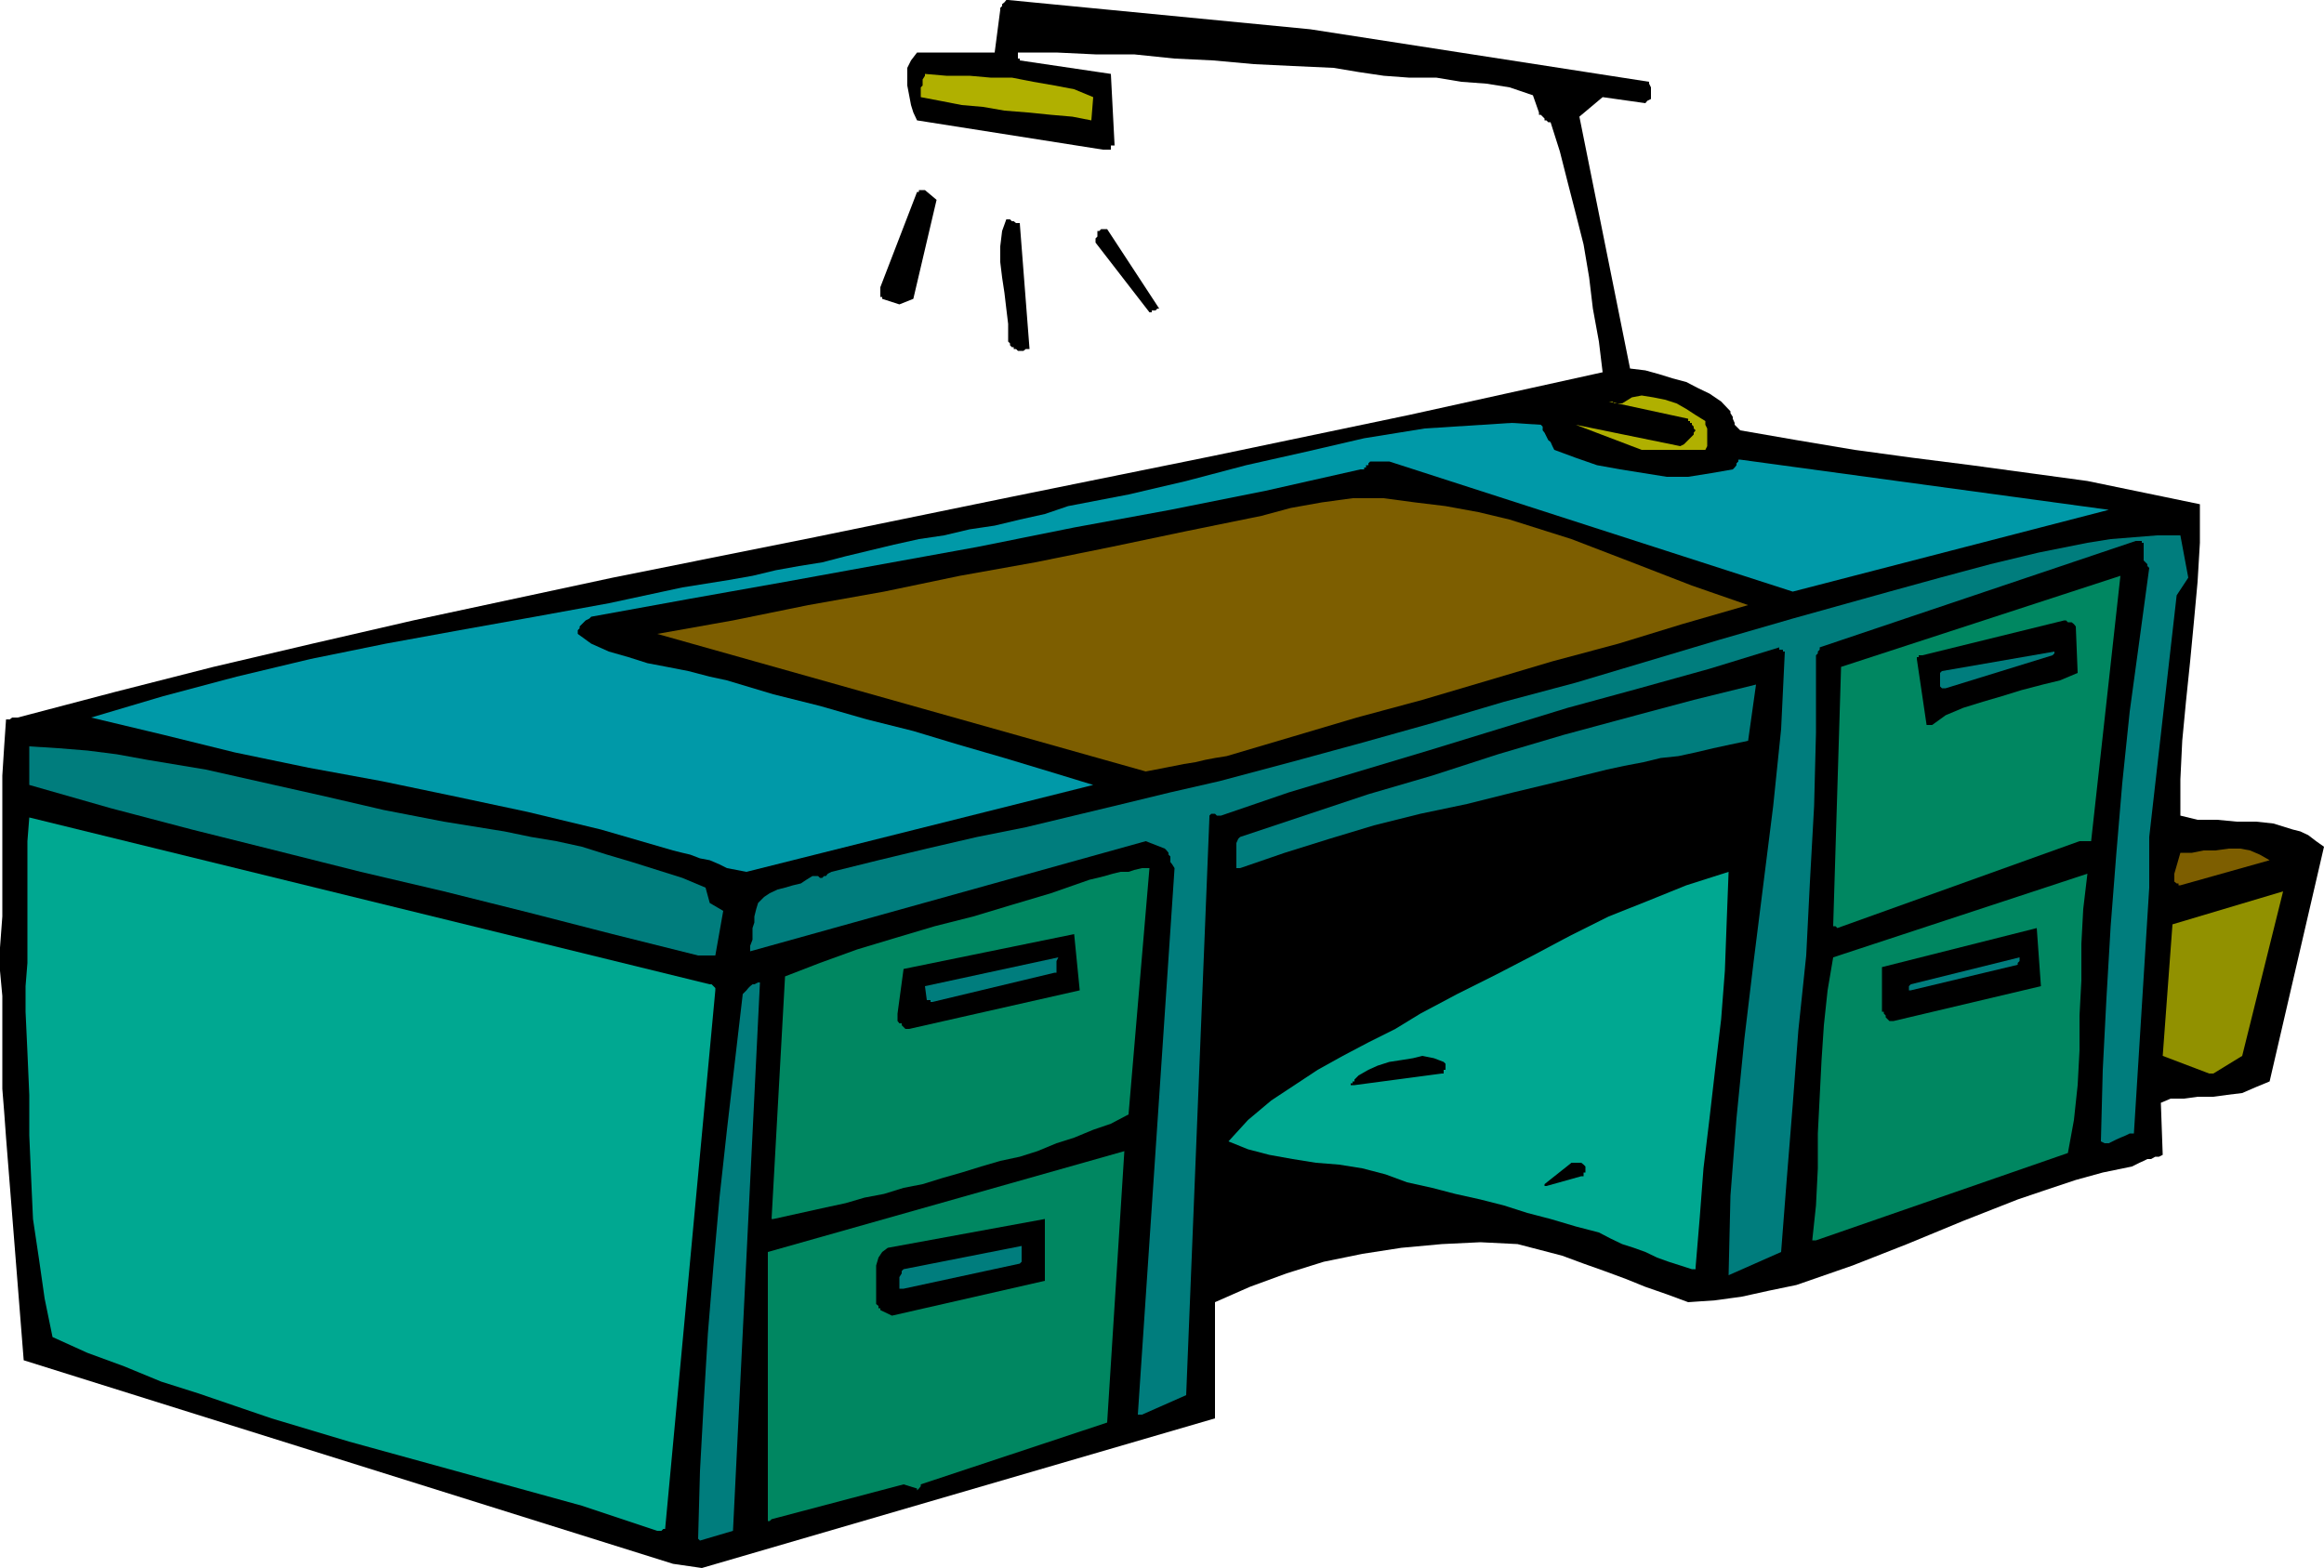 <svg height="323.904" viewBox="0 0 360 242.928" width="480" xmlns="http://www.w3.org/2000/svg"><path style="fill:#000" d="m226.358 542.409 79.488-23.184v-18l5.4-2.376 5.688-2.088 5.76-1.8 5.976-1.224 6.048-.936 6.264-.576 5.976-.288 5.76.288 3.6.936 3.312.864 3.312 1.224 3.24 1.152 3.312 1.224 3.024 1.224L375.83 500l3.312 1.224 4.176-.288 4.176-.576 4.248-.936 4.176-.864 8.712-3.024 8.424-3.312 8.712-3.6 8.424-3.312 4.464-1.512 4.536-1.512 4.176-1.152 4.536-.936.576-.288.576-.288.648-.288.576-.288h.576l.648-.36h.576l.576-.288-.288-8.064 1.512-.648h2.088l2.088-.288h2.448l2.088-.288 2.376-.288 2.16-.936 2.088-.864 8.424-36.36-1.224-.864-1.224-.936-1.224-.576-1.152-.288-3.024-.936-2.664-.288h-3.024l-3.024-.288h-3.024l-2.664-.648v-5.616l.288-5.976.576-6.048.648-6.264.576-6.048.576-6.264.36-6.048V377.6l-8.712-1.8-8.712-1.8-9-1.224-9-1.224-9.072-1.152-9-1.224-9-1.512-8.712-1.512-.288-.288-.288-.288-.288-.288V365l-.288-.648v-.288l-.36-.576v-.288l-1.44-1.512-1.8-1.224-1.8-.864-1.8-.936-2.16-.576-2.088-.648-2.088-.576-2.376-.288-7.848-39.024 3.6-3.024 6.624.936.288-.36.576-.288v-1.8l-.288-.576v-.288l-52.488-8.136-46.8-4.536h-.288l-.288.36-.36.288v.288l-.288.288v.288l-.864 6.624h-12.024l-.936 1.224-.576 1.152v2.737l.288 1.512.288 1.512.36 1.152.576 1.224 28.8 4.536h1.224v-.648h.576l-.576-11.088-14.112-2.088v-.288h-.288v-.936h5.976l6.048.288h5.976l6.264.648 5.976.288 6.336.576 5.976.288 6.336.288 3.888.648 3.888.576 3.888.288h4.248l3.888.648 3.888.288 3.6.576 3.6 1.224.936 2.664v.36h.288l.288.288.288.288v.288h.288l.288.288h.36l1.44 4.536 1.224 4.824 1.224 4.752 1.224 4.824.864 5.112.576 4.824.936 5.112.576 4.752-30.024 6.624-30.312 6.336-30.888 6.264-30.888 6.336-31.248 6.264-30.888 6.624-15.624 3.6-15.336 3.6-15.264 3.888-15.048 3.96h-.864l-.36.288h-.576l-.288 4.176-.288 4.536v21.816l-.36 4.824v3.6l.36 3.888v14.4l.288 3.6.288 3.96 2.736 34.488 100.584 31.536z" transform="translate(-117.638 -299.48)"/><path style="fill:#007d7d" d="m226.07 538.16 5.112-1.511 4.176-84.96h-.288l-.576.288h-.288l-.36.288-.288.288-.288.36-.288.288-.288.288L231.47 464l-1.224 10.512-1.152 10.512-.936 10.512-.864 10.512-.648 10.8-.576 10.512-.288 10.512.288.288z" transform="translate(-117.638 -299.48)"/><path style="fill:#00a891" d="M219.446 536.649h.648l.288-.288h.288l7.776-83.448v-.36l-.288-.288-.288-.288h-.288l-105.408-25.848-.288 3.672v18.864l-.288 3.6v3.96l.288 6.264.288 6.624v6.264l.288 6.624.288 6.336.936 6.264.864 6.048 1.224 5.976 5.4 2.448 5.688 2.088 5.76 2.376 5.688 1.8 11.376 3.888 12.024 3.6 12.024 3.312 12.024 3.312 12.024 3.312z" transform="translate(-117.638 -299.48)"/><path style="fill:#008761" d="m237.158 534.849 20.448-5.4 2.088.648v.288l.288-.288.288-.36v-.288l28.872-9.576 2.664-42.048-55.224 15.624v41.688h.288l.288-.288z" transform="translate(-117.638 -299.48)"/><path style="fill:#007d7d" d="m294.542 518.649 6.84-3.024 3.6-89.496v-.288l.288-.288h.576l.288.288h.648l10.512-3.6 10.8-3.24 10.8-3.24 10.8-3.312 10.8-3.312 11.088-3.024 10.872-3.024 10.8-3.312v.36h.576v.288h.288l-.576 12.024-1.224 11.88-1.512 12.024-1.512 12.024-1.44 12.024-1.224 12.312-.936 12.024-.288 12.312 8.136-3.6.864-11.16.936-11.664.864-11.448 1.224-11.664.576-11.448.648-11.736.288-11.304V401l.288-.288v-.288l.288-.288v-.36l48.96-16.488h.936v.288h.288v2.737l.288.288.288.288v.288l.288.288-1.512 11.16-1.512 11.088-1.152 11.088-.936 11.088-.864 11.088-.648 11.088-.576 11.16-.288 11.088.576.288h.648l.576-.288.576-.288.648-.288.864-.36.576-.288h.648L450.566 437v-7.848l4.248-37.44 1.8-2.736-1.224-6.552h-3.6l-3.6.288-3.6.288-3.6.576-7.56 1.512-7.488 1.8-7.776 2.088-7.848 2.16-7.488 2.088-7.488 2.088-11.448 3.312-11.088 3.312-11.088 3.312-11.088 2.952-11.16 3.312-10.8 3.024-11.088 3.024-11.088 2.952-7.56 1.728-7.416 1.8-7.488 1.8-7.488 1.8-7.56 1.512-7.776 1.8-7.488 1.8-7.272 1.8-.576.288-.288.36h-.288l-.288.288h-.36l-.288-.288h-.864l-.936.576-.864.576-1.224.288-1.224.36-1.152.288-1.224.576-.864.576-.936.936-.288.936-.288 1.152v.936l-.288.864v1.8l-.36.936v.864l61.272-17.064 2.952 1.152.288.288.288.36v.288l.288.288v.864l.288.36.36.576-5.688 84.672h.36z" transform="translate(-117.638 -299.48)"/><path style="fill:#000" d="m255.806 503.313 23.688-5.4v-9.576l-24.336 4.464-.864.648-.576.864-.36 1.224v5.976l.36.288v.36h.288v.288z" transform="translate(-117.638 -299.48)"/><path style="fill:#007d7d" d="m257.606 499.137 18-3.888.288-.288v-2.448l-18.288 3.6-.288.288v.36l-.36.576v1.8h.648z" transform="translate(-117.638 -299.48)"/><path style="fill:#00a891" d="M380.294 496.113v-.288l.648-7.776.576-7.56.936-7.776.864-7.488.936-7.848.576-7.488.288-7.776.288-7.56-6.552 2.088-6.048 2.448-5.976 2.376-6.048 3.024-5.688 3.024-5.688 2.952-6.048 3.024-5.688 3.024-3.888 2.376-4.176 2.088-3.96 2.088-3.888 2.16-3.6 2.376-3.6 2.376-3.6 3.024-3.024 3.312 3.024 1.224 3.312.864 3.6.648 3.6.576 3.6.288 3.6.576 3.6.936 3.312 1.224 3.888.864 3.6.936 3.888.864 3.672.936 3.6 1.152 3.6.936 3.888 1.152 3.6.936 1.8.936 1.8.864 1.8.576 1.8.648 1.8.864 1.8.648 1.8.576 1.8.576h.288z" transform="translate(-117.638 -299.48)"/><path style="fill:#008761" d="m398.942 491.649 39.024-13.536.936-5.112.576-5.4.288-5.4v-5.4l.288-5.4v-5.688l.288-5.4.648-5.472-39.384 12.96-.864 5.112-.576 5.4-.36 5.4-.288 5.688-.288 5.688v5.4l-.288 5.76-.576 5.4h.576zm-161.496-3.312 8.136-1.8 3.024-.648 2.952-.864 3.024-.576 3.024-.936 2.952-.576 3.024-.936 3.024-.864 3.024-.936 2.952-.864 3.024-.648 2.736-.864 2.952-1.224 2.736-.864 2.952-1.224 2.736-.936 2.736-1.44 3.24-38.16h-1.152l-1.224.288-.864.288h-1.224l-1.224.288-1.224.36-1.152.288-1.224.288-5.976 2.088-6.048 1.8-5.976 1.8-5.976 1.512-6.048 1.8-5.976 1.8-5.76 2.088-5.4 2.088-2.088 37.584h.288z" transform="translate(-117.638 -299.48)"/><path style="fill:#000" d="m357.182 483.225 5.4-1.512h.36v-.576h.288v-.937l-.288-.288-.36-.288h-1.512l-4.176 3.312v.288h.288zM327.446 467.6l13.536-1.8h.288v-.575h.288v-.936l-.288-.288-1.512-.576-1.8-.36-1.44.36-1.8.288-1.872.288-1.8.576-1.44.648-1.512.864-.288.288-.36.36v.288h-.288v.288h-.288v.288h.288z" transform="translate(-117.638 -299.48)"/><path style="fill:#919100" d="M459.854 465.8h.648l4.464-2.735 6.336-25.488-17.136 5.112-1.512 20.376z" transform="translate(-117.638 -299.48)"/><path style="fill:#000" d="m258.47 458.889 26.424-5.976-.864-8.712-26.424 5.4-.936 6.912v1.152l.288.36h.36v.288l.288.288.288.288h.288zm152.496-1.224 22.824-5.4-.648-9-23.976 6.048v6.912h.288v.288l.288.288v.288l.288.288.288.288h.36z" transform="translate(-117.638 -299.48)"/><path style="fill:#007d7d" d="m262.07 454.713 18.936-4.536h.288v-1.8l.288-.576-20.664 4.464.288 2.16h.576v.288zm151.56-1.8 16.56-3.96v-.288l.288-.288v-.576l-16.848 4.176-.288.288v.648zm-187.848-5.4h2.664l1.224-6.912-2.088-1.224-.648-2.376-3.6-1.512-3.888-1.224-3.888-1.224-3.888-1.152-3.888-1.224-3.96-.864-3.888-.648-4.176-.864-9.36-1.512-9.288-1.8-9-2.088-9.288-2.088-9.288-2.088-9.072-1.512-4.752-.864-4.536-.576-4.464-.36-4.536-.288v5.976l12.6 3.6 12.6 3.312 12.96 3.24 13.176 3.312 12.888 3.024 13.248 3.312 12.888 3.312z" transform="translate(-117.638 -299.48)"/><path style="fill:#008761" d="m402.254 443.265 37.512-13.464h1.8l4.536-41.112L402.83 402.8l-1.224 40.176h.36l.288.288z" transform="translate(-117.638 -299.48)"/><path style="fill:#7d5e00" d="m455.39 436.64 13.824-3.887-1.512-.864-1.512-.648-1.512-.288h-1.8l-2.088.288h-1.8l-1.8.36h-1.8l-.936 3.24v1.224l.36.288h.288v.288z" transform="translate(-117.638 -299.48)"/><path style="fill:#0099a8" d="m233.27 434.553 53.712-13.464-6.84-2.088-6.912-2.088-7.2-2.088-6.912-2.088-7.2-1.8-7.272-2.088-7.2-1.8-7.2-2.16-2.664-.576-3.312-.864-3.312-.648-3.024-.576-2.952-.936-3.024-.864-2.736-1.224-2.088-1.512v-.576l.288-.288v-.288l.36-.36.288-.288.288-.288.576-.288.288-.288 15.048-2.736 14.976-2.664 15.048-2.736 14.688-2.664 15.048-3.024 14.904-2.736 14.76-2.952 14.688-3.312h.576v-.288h.288v-.36h.36v-.288l.288-.288h2.952l62.496 20.16 48.96-12.672-57.096-7.776h-.288v.288l-.288.288v.288l-.288.36-.288.288-3.312.576-3.6.576h-3.312l-3.6-.576-3.6-.576-3.6-.648-3.312-1.152-3.312-1.224-.288-.576-.288-.648-.36-.288-.288-.576-.288-.576-.288-.36v-.576l-.288-.288-4.536-.288-4.464.288-4.536.288-4.464.288-9.36 1.512-9 2.088-9.288 2.088-9.288 2.448-8.928 2.088-9.36 1.8-3.6 1.224-3.888.864-3.888.936-3.888.576-3.96.936-3.888.576-3.888.864-3.888.936-3.6.864-3.6.936-3.6.576-3.6.648-3.6.864-3.672.648-3.6.576-3.6.576-11.376 2.448-11.448 2.088-11.664 2.088-11.448 2.088-11.664 2.376-11.448 2.736-11.376 3.024-11.16 3.312 11.16 2.664 11.088 2.736 11.448 2.376 11.376 2.088 11.376 2.376 11.16 2.376L210.734 428l11.16 3.24 1.44.36 1.224.288 1.512.576 1.512.288 1.512.648 1.152.576 1.512.288z" transform="translate(-117.638 -299.48)"/><path style="fill:#007d7d" d="m309.734 433.977 6.912-2.376 6.912-2.16 6.912-2.088 7.2-1.8 7.2-1.512 7.2-1.8 7.2-1.728 7.272-1.8 2.664-.576 3.024-.576 2.664-.648 2.736-.288 2.664-.576 2.736-.648 2.664-.576 2.736-.576 1.224-8.712-9.648 2.376-10.224 2.736-9.864 2.664-10.224 3.024-10.224 3.312-9.864 2.88-9.936 3.312-9.936 3.312-.288.288-.288.648v3.888h.288z" transform="translate(-117.638 -299.48)"/><path style="fill:#7d5e00" d="m295.118 419 1.512-.287 1.44-.288 1.512-.288 1.44-.288 1.8-.288 1.512-.36 1.512-.288 1.8-.288 10.224-3.024 9.936-2.952 10.152-2.736 10.224-3.024 9.936-2.952 10.224-2.736 9.864-3.024 10.224-2.952-8.712-3.024-9.288-3.6-9.36-3.6-9.576-3.024-4.824-1.152-5.112-.936-4.752-.576-4.824-.648h-4.824l-4.752.648-4.824.864-4.536 1.224-11.664 2.376-11.664 2.448-11.736 2.376-11.664 2.088-11.736 2.448-11.736 2.088-11.664 2.376-11.736 2.088z" transform="translate(-117.638 -299.48)"/><path style="fill:#000" d="m416.942 411.8 2.088-1.511 2.736-1.152 3.024-.936 2.952-.864 3.024-.936 3.312-.864 2.664-.648 2.736-1.152-.288-7.2-.288-.36-.36-.288h-.576l-.288-.288h-.288l-21.96 5.4h-.576v.288h-.288v.288l1.512 10.224h.576z" transform="translate(-117.638 -299.48)"/><path style="fill:#007d7d" d="M419.03 406.113 435.59 401l.288-.288v-.288l-17.424 3.024-.288.288v2.089l.288.288h.288z" transform="translate(-117.638 -299.48)"/><path style="fill:#b0b000" d="M371.942 369.177h9.864l.288-.576v-2.736l-.288-.576v-.576l-1.512-.936-1.44-.936-1.512-.864-1.8-.576-1.8-.36-1.8-.288-1.512.288-1.512.936h-1.224l-.288-.288h-.576l12.312 2.664v.36h.288V365h.288v.288l.288.288v.288l.288.288-.288.36v.288l-.288.288-.288.288-.288.288-.288.288-.36.36-.576.288-16.2-3.312z" transform="translate(-117.638 -299.48)"/><path style="fill:#000" d="M275.606 353.84h.576l.36-.287h.576l-1.512-19.512h-.576l-.36-.288h-.288l-.288-.288h-.576l-.648 1.8-.288 2.376v2.448l.288 2.376.36 2.376.288 2.448.288 2.376v2.735l.288.288v.288l.288.288h.288v.288h.36l.288.288h.288zm20.448-6.263h.576l.288-.288h.288l-8.064-12.312h-.936l-.288.288h-.288v.864l-.288.288v.648l8.352 10.8h.36v-.288zm-39.096-.937 2.16-.863 3.6-15.336-1.8-1.512h-.936v.288h-.288l-5.688 14.76v1.512h.288v.288z" transform="translate(-117.638 -299.48)"/><path style="fill:#b0b000" d="m286.694 318.129.288-3.6-2.952-1.224-3.024-.576-3.312-.576-3.312-.648h-3.312l-3.24-.288h-3.6l-3.312-.288v.288l-.36.576v.936l-.288.288v1.512l3.024.576 3.312.648 3.312.288 3.312.576 3.6.288 3.6.36 3.312.288z" transform="translate(-117.638 -299.48)"/></svg>
